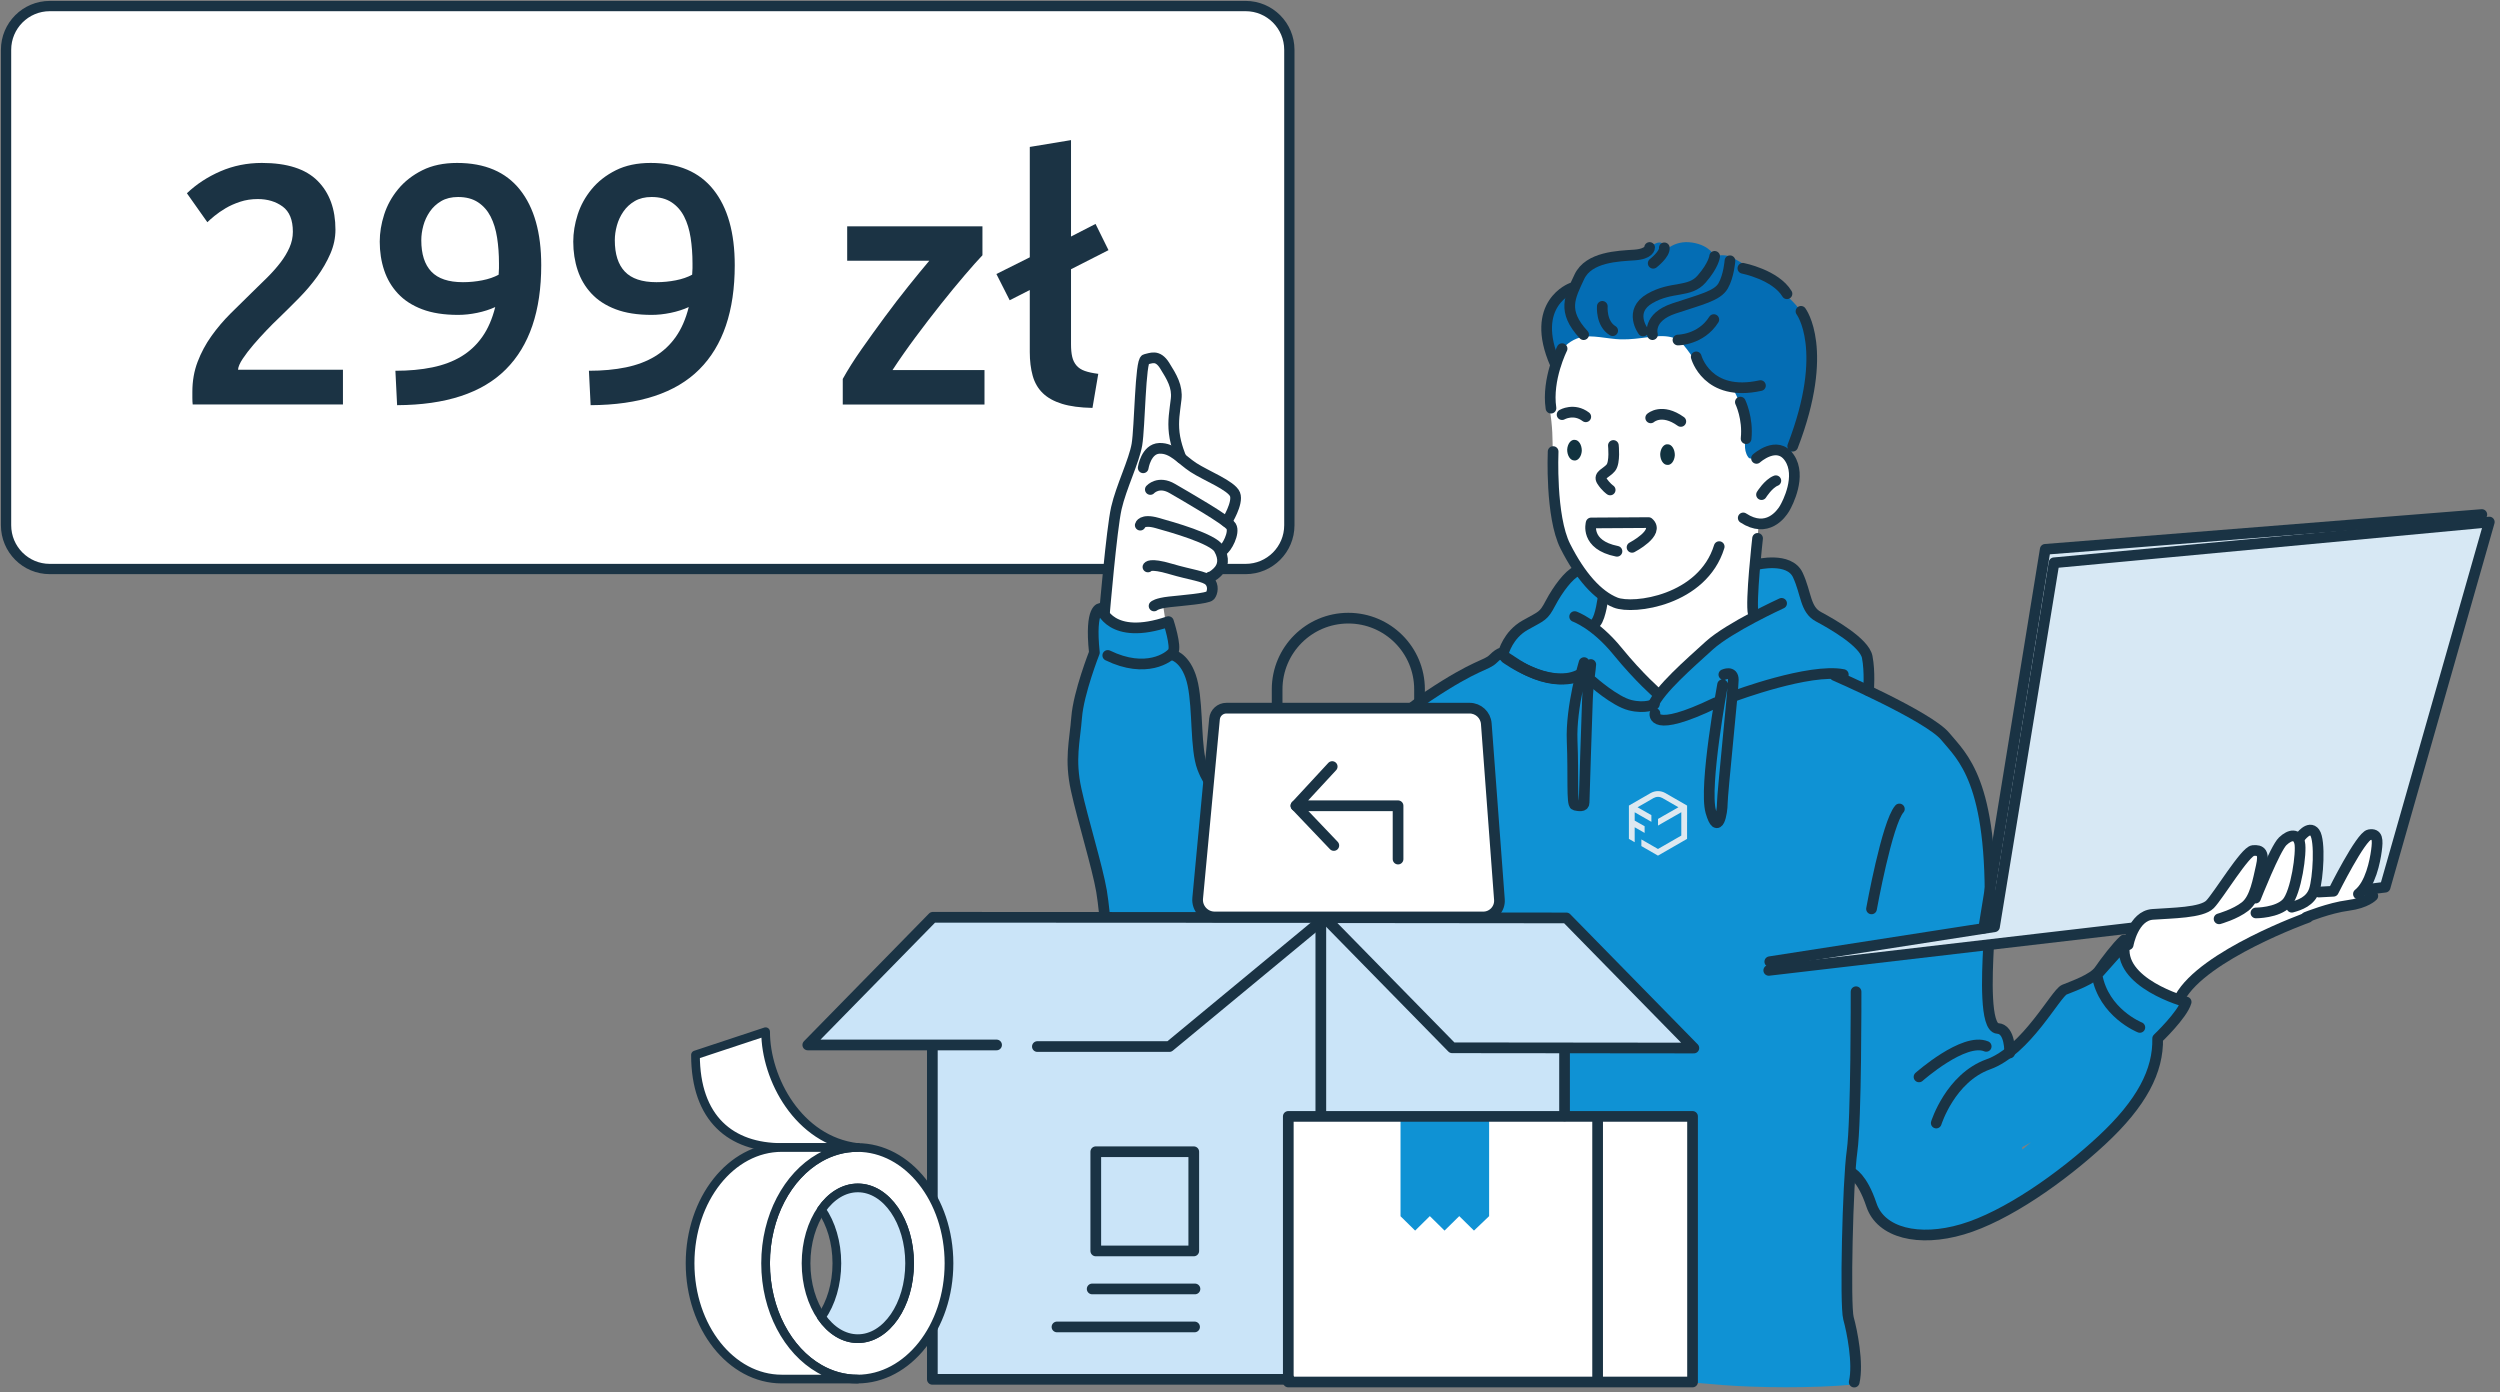<svg width="413" height="230" viewBox="0 0 413 230" fill="none" xmlns="http://www.w3.org/2000/svg">
<rect x="0" y="0" width="413" height="230" fill="#808080" stroke="none"/>
<g clip-path="url(#clip0_1046_2492)">
<path d="M355 151C352.6 151 351.333 154.333 351 156C350 161.5 359.5 166 360 165C360.5 164 363 161 366.5 158.5C370 156 378.5 152.5 381 151.5C383 150.7 387.833 149.5 390 149L391 146.5C391.333 145 392.1 141.7 392.5 140.5C393 139 392.5 137.5 391 138C389.8 138.4 386.833 144.167 385.5 147L382.5 147.5C382.667 146 383 142.6 383 141C383 139.4 382.333 137.667 382 137L377.5 138.5L374.5 142.5C374 141.833 372.7 140.6 371.5 141C370 141.5 366 148.5 365 149.5C364 150.5 358 151 355 151Z" fill="white"/>
<path d="M213 86.769C213 90.763 209.768 94 205.779 94H8.221C4.232 94 1 90.763 1 86.769V8.23C1 4.237 4.232 1 8.221 1H205.779C209.768 1 213 4.237 213 8.23V86.769Z" fill="white" stroke="#1A3344" stroke-width="1.698" stroke-linecap="round" stroke-linejoin="round"/>
<path d="M55.416 37.948C55.416 39.299 55.135 40.621 54.572 41.917C54.01 43.211 53.286 44.469 52.405 45.688C51.523 46.907 50.52 48.09 49.394 49.233C48.269 50.379 47.142 51.495 46.017 52.582C45.416 53.146 44.741 53.821 43.991 54.609C43.239 55.397 42.527 56.185 41.852 56.973C41.177 57.761 40.594 58.521 40.107 59.253C39.619 59.984 39.356 60.594 39.32 61.082H56.655V66.823H31.833C31.796 66.522 31.778 66.158 31.778 65.725V64.741C31.778 62.94 32.068 61.279 32.651 59.76C33.232 58.241 33.992 56.824 34.93 55.51C35.868 54.198 36.918 52.96 38.083 51.796C39.244 50.633 40.408 49.488 41.572 48.362C42.472 47.499 43.335 46.655 44.161 45.829C44.986 45.003 45.708 44.188 46.327 43.381C46.947 42.575 47.444 41.749 47.819 40.904C48.194 40.06 48.381 39.188 48.381 38.286C48.381 36.336 47.819 34.948 46.693 34.121C45.567 33.296 44.197 32.884 42.584 32.884C41.532 32.884 40.557 33.034 39.657 33.334C38.755 33.634 37.959 33.99 37.264 34.403C36.569 34.816 35.96 35.239 35.435 35.669C34.909 36.101 34.515 36.448 34.253 36.71L30.876 31.926C32.452 30.426 34.3 29.215 36.42 28.296C38.541 27.377 40.819 26.917 43.259 26.917C47.424 26.917 50.491 27.902 52.462 29.872C54.431 31.842 55.416 34.535 55.416 37.949V37.948Z" fill="#1B3344"/>
<path d="M81.813 50.725C80.913 51.138 79.918 51.457 78.831 51.682C77.742 51.907 76.692 52.02 75.678 52.02C73.351 52.02 71.373 51.711 69.74 51.091C68.108 50.472 66.775 49.61 65.743 48.502C64.711 47.396 63.951 46.111 63.464 44.647C62.976 43.184 62.733 41.608 62.733 39.92C62.733 38.456 62.976 36.965 63.464 35.444C63.951 33.925 64.721 32.528 65.772 31.251C66.822 29.977 68.154 28.936 69.768 28.128C71.38 27.322 73.294 26.918 75.508 26.918C80.087 26.918 83.548 28.391 85.893 31.336C88.238 34.282 89.411 38.438 89.411 43.803C89.411 51.382 87.46 57.124 83.557 61.026C79.653 64.929 73.67 66.897 65.602 66.936L65.32 61.251C67.572 61.251 69.607 61.063 71.428 60.687C73.248 60.312 74.841 59.712 76.212 58.886C77.582 58.061 78.735 56.982 79.673 55.65C80.611 54.319 81.324 52.676 81.812 50.725H81.813ZM76.466 46.617C77.554 46.617 78.624 46.514 79.674 46.307C80.724 46.101 81.625 45.791 82.376 45.378C82.412 44.966 82.431 44.61 82.431 44.309V43.521C82.431 42.02 82.328 40.603 82.122 39.272C81.916 37.94 81.56 36.776 81.053 35.781C80.546 34.788 79.852 34 78.97 33.418C78.089 32.836 76.991 32.545 75.677 32.545C74.589 32.545 73.66 32.77 72.891 33.22C72.122 33.67 71.493 34.252 71.006 34.965C70.518 35.678 70.162 36.447 69.936 37.272C69.711 38.098 69.598 38.904 69.598 39.692C69.598 41.982 70.151 43.708 71.258 44.871C72.364 46.033 74.1 46.616 76.465 46.616L76.466 46.617Z" fill="#1B3344"/>
<path d="M113.782 50.725C112.882 51.138 111.887 51.457 110.8 51.682C109.711 51.907 108.661 52.02 107.647 52.02C105.32 52.02 103.342 51.711 101.709 51.091C100.077 50.472 98.744 49.61 97.713 48.502C96.68 47.396 95.92 46.111 95.433 44.647C94.945 43.184 94.702 41.608 94.702 39.92C94.702 38.456 94.945 36.965 95.433 35.444C95.92 33.925 96.691 32.528 97.741 31.251C98.791 29.977 100.123 28.936 101.737 28.128C103.35 27.322 105.263 26.918 107.478 26.918C112.056 26.918 115.517 28.391 117.862 31.336C120.207 34.282 121.38 38.438 121.38 43.803C121.38 51.382 119.429 57.124 115.526 61.026C111.623 64.929 105.639 66.897 97.571 66.936L97.29 61.251C99.541 61.251 101.576 61.063 103.397 60.687C105.217 60.312 106.811 59.712 108.181 58.886C109.551 58.061 110.704 56.982 111.642 55.65C112.581 54.319 113.294 52.676 113.782 50.725H113.782ZM108.436 46.617C109.524 46.617 110.593 46.514 111.643 46.307C112.694 46.101 113.594 45.791 114.345 45.378C114.382 44.966 114.401 44.61 114.401 44.309V43.521C114.401 42.02 114.297 40.603 114.092 39.272C113.885 37.94 113.529 36.776 113.022 35.781C112.516 34.788 111.821 34 110.94 33.418C110.058 32.836 108.96 32.545 107.646 32.545C106.558 32.545 105.629 32.77 104.861 33.22C104.091 33.67 103.462 34.252 102.975 34.965C102.487 35.678 102.131 36.447 101.906 37.272C101.68 38.098 101.567 38.904 101.567 39.692C101.567 41.982 102.12 43.708 103.227 44.871C104.333 46.033 106.069 46.616 108.434 46.616L108.436 46.617Z" fill="#1B3344"/>
<path d="M162.299 42.17C161.548 42.958 160.563 44.065 159.344 45.491C158.124 46.917 156.821 48.502 155.432 50.247C154.044 51.992 152.646 53.812 151.239 55.707C149.832 57.602 148.566 59.413 147.44 61.139H162.638V66.824H139.224V62.602C140.049 61.102 141.081 59.469 142.319 57.705C143.557 55.941 144.833 54.169 146.147 52.386C147.46 50.604 148.764 48.906 150.058 47.293C151.353 45.679 152.506 44.273 153.52 43.071H139.955V37.386H162.3V42.17H162.299Z" fill="#1B3344"/>
<path d="M164.606 45.266L170.121 42.507V24.272L176.932 23.146V39.075L180.984 36.992L183.123 41.325L176.932 44.477V56.86C176.932 57.686 176.996 58.38 177.128 58.943C177.259 59.506 177.494 59.985 177.832 60.378C178.169 60.772 178.629 61.074 179.21 61.279C179.792 61.486 180.532 61.645 181.434 61.758L180.477 67.386C178.451 67.348 176.771 67.123 175.439 66.711C174.107 66.299 173.047 65.707 172.259 64.939C171.471 64.17 170.917 63.213 170.599 62.067C170.28 60.923 170.12 59.619 170.12 58.156V47.912L166.8 49.601L164.605 45.267L164.606 45.266Z" fill="#1B3344"/>
<path d="M349.689 161.085C352.377 161.085 352.382 156.907 349.689 156.907C346.996 156.907 346.996 161.085 349.689 161.085Z" fill="#0F92D4"/>
<path d="M358.637 168.669C361.324 168.669 361.329 164.492 358.637 164.492C355.944 164.492 355.944 168.669 358.637 168.669Z" fill="#0F92D4"/>
<path fill-rule="evenodd" clip-rule="evenodd" d="M325.399 167.284C325.448 169.774 327.804 171.542 328.811 173.82C329.285 174.892 329.452 176.071 329.585 177.236C329.788 179.01 329.924 180.791 329.992 182.574C330.124 186.027 329.912 189.755 327.785 192.478L327.899 177.604" fill="#0F92D4"/>
<path d="M322.266 168.147C322.813 171.858 325.927 174.122 326.405 177.901C326.942 182.142 327.45 187.136 324.979 190.838L331.033 192.478L331.147 177.604C331.179 173.421 324.681 173.417 324.649 177.604L324.535 192.478C324.509 195.844 328.861 196.707 330.589 194.118C333.553 189.679 333.471 184.369 333.03 179.234C332.838 176.994 332.677 174.657 331.779 172.569C330.849 170.404 328.882 168.796 328.531 166.419C327.923 162.297 321.661 164.05 322.265 168.147H322.266Z" fill="#0F92D4"/>
<path fill-rule="evenodd" clip-rule="evenodd" d="M312.702 197.63C313.238 198.81 314.379 199.641 315.614 200.036C316.849 200.432 318.177 200.435 319.468 200.312C323.757 199.906 327.834 198.16 331.464 195.839C335.094 193.519 338.323 190.632 341.504 187.727C346.432 183.228 351.536 178.239 352.973 171.723C352.237 176.422 349.674 180.687 346.427 184.164C343.181 187.64 339.262 190.408 335.32 193.07C334.297 193.761 332.914 194.45 331.919 193.719C331.274 193.245 331.109 192.365 331.03 191.569C330.842 189.699 330.855 187.809 331.066 185.941L323.222 194.078C322.364 194.968 321.374 195.919 320.138 195.956C319.561 195.973 319 195.782 318.454 195.594L314.456 194.216C315.305 193.227 316.551 192.694 317.715 192.107C322.687 189.596 326.839 185.495 329.412 180.555C330.026 179.376 330.607 178.087 331.724 177.366C332.182 177.071 332.706 176.89 333.17 176.604C333.858 176.183 334.388 175.551 334.906 174.93L340.58 168.124C341.075 167.53 341.575 166.932 342.182 166.452C343.026 165.784 344.037 165.375 345.01 164.914C346.489 164.211 347.904 163.37 349.228 162.405C349.518 162.194 349.836 161.824 349.635 161.525C349.13 162.515 349.679 163.776 350.558 164.456C351.437 165.135 352.564 165.384 353.64 165.661C354.716 165.938 355.836 166.293 356.591 167.109C355.681 168.279 354.653 169.356 353.527 170.32C352.746 170.987 351.57 171.607 350.771 170.961C350.337 170.61 350.205 170.001 349.837 169.58C349.325 168.995 348.428 168.881 347.682 169.097C346.935 169.314 346.302 169.801 345.688 170.278L340.495 174.317C337.728 176.468 334.956 178.624 332.422 181.043C330.691 182.697 329.03 184.54 328.25 186.805C328.126 187.164 328.043 187.612 328.306 187.887C328.594 188.187 329.091 188.078 329.483 187.939C334.006 186.326 338.092 183.507 341.204 179.851C343.271 177.424 345.065 174.518 347.995 173.267C348.223 173.169 348.479 173.083 348.713 173.167C348.946 173.251 349.086 173.588 348.902 173.754" fill="#0F92D4"/>
<path d="M309.896 199.27C315.638 208.53 329.693 201.329 336.04 196.588C344.129 190.544 353.455 182.738 356.106 172.585L349.839 170.858C348.973 175.349 346.807 179.1 343.632 182.376C342.006 184.054 340.224 185.576 338.357 186.98C337.32 187.76 334.046 190.943 332.782 190.585L334.724 192.078C333.643 190.506 334.163 187.699 334.315 185.94C334.563 183.083 330.622 181.72 328.769 183.642L322.605 190.034C321.69 190.983 320.777 192.338 319.318 192.458C318.231 192.548 316.31 191.421 315.32 191.08L316.754 196.51C318.603 194.866 321.163 194.011 323.173 192.543C324.955 191.241 326.624 189.793 328.083 188.133C329.543 186.474 330.816 184.669 331.907 182.753C332.993 180.848 333.829 180.233 335.467 178.897C339.284 175.788 341.354 170.641 345.671 168.17C348.516 166.542 352.721 165.374 352.883 161.521C353.035 157.93 347.13 157.005 346.501 160.657C346.119 162.876 346.286 164.581 347.889 166.328C349.721 168.327 352.33 167.861 354.292 169.403V164.808C354.211 164.906 351.818 167.88 351.634 167.824L353.576 169.317C348.929 163.043 344.427 167.169 339.495 171.006C334.696 174.738 326.666 179.516 325.116 185.937C324.6 188.075 325.254 190.2 327.442 191.016C329.841 191.91 332.637 190.257 334.714 189.159C337.635 187.617 340.366 185.527 342.629 183.12C344.465 181.168 346.689 176.696 349.576 176.295L346.415 175.459L346.666 175.722L345.83 172.561L345.769 172.886C345.003 176.973 351.264 178.725 352.035 174.613C352.399 172.673 351.676 170.6 349.576 170.028C347.249 169.395 344.872 171.126 343.248 172.569C340.941 174.618 339.335 177.315 337.115 179.458C335.736 180.789 334.226 181.935 332.576 182.909C331.824 183.353 331.053 183.76 330.262 184.132C328.405 184.703 328.041 184.909 329.169 184.749L331.438 187.018C331.256 188.149 331.476 187.912 332.098 186.308C332.614 185.538 333.202 184.829 333.862 184.181C335.155 182.796 336.639 181.564 338.089 180.351C339.625 179.066 341.212 177.842 342.791 176.61C343.993 175.673 346.743 174.298 347.48 172.986C348.543 172.569 348.541 172.218 347.473 171.932C347.797 172.38 348.13 172.82 348.473 173.254C349.368 173.955 350.496 174.475 351.666 174.475C354.714 174.475 357.143 171.496 358.887 169.402C359.906 168.18 360.365 165.967 358.887 164.807C358.564 164.552 352.99 161.095 352.768 162.384L346.385 161.52L346.365 161.993L347.317 159.695C344.769 162.37 340.852 162.968 338.282 165.821C336.638 167.645 335.136 169.615 333.554 171.492C332.255 173.034 330.907 173.819 329.426 175.063C326.636 177.406 325.527 181.307 323.053 184.009C319.871 187.486 315.581 188.872 312.159 191.913C310.214 193.642 311.432 196.599 313.593 197.344C316.957 198.504 320.105 200.132 323.446 198.102C327.201 195.821 330.336 191.376 333.364 188.234L327.817 185.936C327.535 189.202 326.973 194.478 330.279 196.52C334.055 198.853 338.202 195.105 341.061 193.009C348.1 187.851 354.395 181.448 356.106 172.582C356.89 168.525 350.91 166.759 349.84 170.855C347.954 178.074 341.93 183.085 336.535 187.829C333.69 190.331 330.713 192.722 327.34 194.484C324.985 195.714 317.521 199.234 315.508 195.986C313.308 192.439 307.684 195.698 309.896 199.266V199.27Z" fill="#0F92D4"/>
<path d="M256 67.5C255.5 64.5 256.5 62 258 58L259 55L275 53.5L286.5 58.5C287.833 62.5 290.5 71.4 290.5 75C295.5 73.5 296 75.5 296.5 80.5C296.9 84.5 292.667 86.5 290.5 87C290.167 91.167 289.4 100 289 102C286.6 102.8 278 111 274 115L263.5 103.5L265 99C264 97.833 261.4 94.6 259 91C256 86.5 256.5 77.5 256.5 75V74.999C256.5 72.499 256.5 70.5 256 67.5Z" fill="white"/>
<path fill-rule="evenodd" clip-rule="evenodd" d="M276.682 75.2C276.684 74.729 276.566 74.276 276.352 73.938C276.137 73.6 275.845 73.407 275.538 73.399C275.231 73.354 274.926 73.496 274.686 73.795C274.448 74.094 274.297 74.526 274.267 74.996C274.262 75.468 274.38 75.922 274.595 76.26C274.81 76.598 275.102 76.791 275.409 76.798C275.562 76.822 275.716 76.798 275.861 76.73C276.007 76.662 276.144 76.552 276.261 76.404C276.379 76.255 276.477 76.072 276.55 75.866C276.622 75.661 276.666 75.434 276.682 75.201" fill="#11323F"/>
<path fill-rule="evenodd" clip-rule="evenodd" d="M261.313 74.469C261.316 73.997 261.198 73.544 260.984 73.206C260.769 72.869 260.476 72.675 260.169 72.668C259.863 72.622 259.558 72.764 259.319 73.064C259.08 73.363 258.928 73.795 258.899 74.265C258.894 74.736 259.012 75.19 259.227 75.529C259.442 75.866 259.735 76.06 260.042 76.067C260.194 76.09 260.348 76.067 260.494 75.999C260.64 75.931 260.777 75.82 260.893 75.672C261.011 75.524 261.11 75.34 261.183 75.135C261.254 74.929 261.298 74.703 261.314 74.469" fill="#11323F"/>
<path fill-rule="evenodd" clip-rule="evenodd" d="M255.291 56.489C255.199 55.755 255.477 52.686 255.477 52.686C255.477 52.686 256.858 49.343 259.155 47.625C259.155 47.625 261.451 43.989 264.355 43.013C266.473 42.3 269.475 42.059 271.023 41.706C272.059 41.473 272.971 40.171 274.059 40.064C275.208 39.956 274.796 41.739 274.796 41.739C274.796 41.739 276.397 39.58 279.558 40.073C282.557 40.542 283.26 42.35 283.26 42.35C283.26 42.35 284.786 41.843 286.072 42.504C289.708 44.368 296.147 49.138 297.321 51.254C298.777 53.892 299.521 56.345 299.355 59.294C299.245 61.174 298.877 64.508 298.662 66.382C298.488 67.927 295.614 75.633 295.614 75.633C295.614 75.633 293.233 74.17 291.384 74.866C290.129 75.339 289.254 76.173 288.789 75.503C287.904 74.225 288.415 72.682 288.393 71.366C288.348 69.021 287.661 66.732 286.298 64.25C286.298 64.25 284.613 64.219 281.79 61.519C278.966 58.822 278.447 56.245 276.054 55.693C273.66 55.139 271.086 56.151 267.712 56.062C265.649 56.003 262.879 55.253 261.12 55.724C257.775 56.614 256.732 60.048 256.732 60.048C256.732 60.048 255.382 57.226 255.29 56.489" fill="#046DB4"/>
<path fill-rule="evenodd" clip-rule="evenodd" d="M262.49 86.444C261.969 86.701 262.622 87.791 262.859 88.282C264.409 91.524 267.803 91.7 270.765 90.238C271.414 89.917 272.685 88.339 272.718 87.522C272.749 86.544 271.81 86.496 271.195 86.465C270.898 86.449 270.601 86.406 270.303 86.394C269.215 86.349 268.141 86.374 267.059 86.344C265.678 86.306 263.698 85.851 262.49 86.444" fill="white"/>
<path fill-rule="evenodd" clip-rule="evenodd" d="M327.238 133.86C326.183 126.493 323.812 122.337 317.127 119.005C314.657 117.774 308.688 114.777 308.688 114.777C308.688 114.777 309.352 110.299 308.468 108.539C306.996 105.598 303.623 103.95 301.091 102.062C298.642 100.231 298.329 96.346 296.501 94.526C295.251 93.273 289.954 93.166 289.954 93.166C289.68 94.355 289.508 95.565 289.438 96.783C289.312 98.892 289.438 101.684 289.438 101.684C289.438 101.684 282.854 105.815 279.278 109.381C278.255 110.4 273.875 114.723 273.875 114.723L271.268 111.771C271.268 111.771 267.399 106.949 265.866 105.724C264.899 104.951 263.347 103.362 263.347 103.362L264.349 101.456L264.776 98.974L262.295 96.73L260.625 94.33L257.92 96.936L255.796 100.854C255.796 100.854 251.648 103.817 250.237 104.874C249.267 105.597 248.207 108.211 248.207 108.211C248.207 108.211 245.431 109.24 244.05 110.343C242.068 111.923 239.391 112.604 237.276 114.01C233.229 116.699 229.305 119.401 225.681 122.652C223.535 124.58 213.252 134.734 213.252 134.734L206.542 137.635L203.664 139.78C203.664 139.78 202.72 136.552 202.42 135.395C201.753 132.84 199.589 131.059 198.879 128.603C197.914 125.229 198.235 121.711 197.888 117.88C197.732 116.158 197.336 113.131 196.293 111.032C195.664 109.796 194.757 108.724 193.643 107.896C193.643 107.896 193.773 103.931 193.028 102.688C193.028 102.688 192.849 102.788 192.546 102.93C191.857 103.252 190.528 103.79 189.196 103.858C188.065 103.915 185.416 103.49 183.855 102.662C183.164 102.306 182.635 101.702 182.375 100.97C182.375 100.97 181.52 100.798 181.163 101.27C180.446 102.225 180.81 108.326 180.81 108.326C180.81 108.326 177.157 118.613 177.157 121.984C177.157 128.932 179.36 137.219 180.969 144.124C181.962 148.377 182.16 151.309 183.195 155.442C184.818 161.907 185.191 166.226 192.816 167.311C196.578 167.846 202.922 166.305 206.498 165.334C208.571 164.77 210.469 163.462 212.622 163.06C217.117 162.22 221.906 162.345 226.049 160.51C228.5 159.424 231.841 157.824 233.792 155.878C234.155 155.515 236.697 154.097 236.697 154.097C236.697 154.097 236.71 160.706 236.615 161.164C235.77 165.389 236.381 171.038 235.903 175.339C235.486 179.076 235.405 187.049 235.308 191.65C235.209 196.251 236.631 204.981 236.082 210.452C235.581 215.44 234.608 220.06 235.841 224.982C237.241 230.553 248.692 228.538 252.836 228.049C264.645 226.659 272.315 227.839 284.699 228.817C290.15 229.248 299.464 229.369 306.099 228.734C306.068 227.722 306.164 226.695 306.224 225.706C306.275 224.883 306.327 224.05 306.249 223.227C306.157 222.245 305.895 221.294 305.604 220.356C304.969 218.309 304.367 216.362 304.583 214.19C304.806 211.948 305.398 209.789 305.48 207.528C305.565 205.191 305.508 202.852 305.506 200.514C305.506 200.031 305.796 199.738 306.152 199.629C305.935 198.378 305.814 197.113 305.665 195.852C305.603 195.33 306.157 194.885 306.632 194.885C307.199 194.885 307.538 195.334 307.599 195.852C307.613 195.969 307.625 196.077 307.638 196.189C307.866 196.316 308.049 196.529 308.118 196.78C308.16 196.933 308.209 197.083 308.258 197.234C308.346 197.308 308.424 197.397 308.494 197.497C308.931 198.117 309.196 198.84 309.461 199.546C309.521 199.708 309.503 199.943 309.438 200.13C309.473 200.182 309.511 200.23 309.546 200.281C311.367 195.778 316.427 192.704 321.13 192.493C323.234 192.399 325.544 193.131 327.472 194.291C327.222 189.623 326.879 184.965 326.412 180.655C327.925 167.388 328.03 158.676 328.03 154.811C328.03 147.31 328.311 141.337 327.239 133.86H327.238Z" fill="#0F92D4"/>
<path d="M278.707 135.833V133.082L275.121 131.017C274.75 130.805 274.329 130.692 273.901 130.692C273.473 130.692 273.054 130.805 272.683 131.017L269.095 133.082V138.583L270.05 139.133V136.663L271.69 137.599V136.491L270.05 135.561V134.188L272.81 135.765V134.663L270.522 133.361L273.171 131.837C273.393 131.71 273.645 131.642 273.902 131.642C274.159 131.642 274.411 131.71 274.633 131.837L277.274 133.357L274.62 134.874V134.876L273.904 135.287V136.386L274.455 136.066L274.62 135.971L276.567 134.857L277.751 134.18V138.035L273.899 140.252L271.688 138.979L271.153 138.672V139.77L273.898 141.351L278.704 138.585V135.834L278.707 135.833V135.833Z" fill="#DDE8F0"/>
<path fill-rule="evenodd" clip-rule="evenodd" d="M183.123 93.064L184.7 82.088L187.611 75.114L188.156 67.23L188.884 60.074L190.643 58.861L192.404 60.399L194.16 63.834L194.221 67.291L193.796 70.929L194.767 75.114L196.889 77.418L201.376 79.723L203.56 80.996L204.045 82.209L203.438 84.877L202.65 85.969L203.386 86.945L203.438 88.455L202.589 90.456L201.558 91.184L202.044 92.943L201.174 94.45L199.194 95.55L200.225 96.338L200.103 98.037L198.891 98.885L192.098 99.674L192.644 103.312L188.945 103.919L182.274 102.1" fill="white"/>
<path d="M280.219 58.958C280.219 58.958 281.997 65.654 290.826 63.698" stroke="#1A3344" stroke-width="1.767" stroke-linecap="round" stroke-linejoin="round"/>
<path d="M287.508 66.424C287.508 66.424 288.811 69.091 288.456 72.468" stroke="#1A3344" stroke-width="1.767" stroke-linecap="round" stroke-linejoin="round"/>
<path d="M290.174 75.726C290.174 75.726 293.587 72.636 295.614 75.633C297.64 78.63 295.329 83.133 294.796 84.022C294.263 84.911 291.952 88.169 287.982 85.562" stroke="#1A3344" stroke-width="1.767" stroke-linecap="round" stroke-linejoin="round"/>
<path d="M291.003 81.711C291.003 81.711 292.121 79.903 293.369 79.414" stroke="#1A3344" stroke-width="1.767" stroke-linecap="round" stroke-linejoin="round"/>
<path d="M277.197 56.172C277.197 56.172 280.99 56.172 283.122 52.795" stroke="#1A3344" stroke-width="1.767" stroke-linecap="round" stroke-linejoin="round"/>
<path d="M272.99 55.283C272.99 55.283 272.101 52.439 276.545 50.958C280.99 49.476 283.715 48.884 284.663 47.225C285.611 45.566 285.789 43.077 285.789 43.077" stroke="#1A3344" stroke-width="1.767" stroke-linecap="round" stroke-linejoin="round"/>
<path d="M287.922 44.321C287.922 44.321 293.315 45.388 295.21 48.529" stroke="#1A3344" stroke-width="1.767" stroke-linecap="round" stroke-linejoin="round"/>
<path d="M297.522 51.432C297.522 51.432 302.321 57.713 296.158 73.711" stroke="#1A3344" stroke-width="1.767" stroke-linecap="round" stroke-linejoin="round"/>
<path d="M271.441 54.685C271.441 54.685 268.961 51.372 272.575 49.299C276.19 47.225 279.094 48.409 281.108 46.099C283.123 43.788 283.26 42.35 283.26 42.35" stroke="#1A3344" stroke-width="1.767" stroke-linecap="round" stroke-linejoin="round"/>
<path d="M273.109 43.492C273.109 43.492 275.053 41.992 274.946 40.944" stroke="#1A3344" stroke-width="1.767" stroke-linecap="round" stroke-linejoin="round"/>
<path d="M272.516 40.885C272.516 40.885 272.575 41.951 269.968 42.129C267.361 42.306 262.442 42.425 260.902 45.743C259.362 49.062 257.999 51.372 261.614 55.283" stroke="#1A3344" stroke-width="1.767" stroke-linecap="round" stroke-linejoin="round"/>
<path d="M264.702 50.61C264.702 50.61 264.458 53.446 266.413 54.631" stroke="#1A3344" stroke-width="1.767" stroke-linecap="round" stroke-linejoin="round"/>
<path d="M259.658 47.581C259.658 47.581 252.548 50.128 256.933 60.142" stroke="#1A3344" stroke-width="1.767" stroke-linecap="round" stroke-linejoin="round"/>
<path d="M258.058 57.594C258.058 57.594 255.511 62.631 256.221 67.43" stroke="#1A3344" stroke-width="1.767" stroke-linecap="round" stroke-linejoin="round"/>
<path d="M256.577 74.6C256.577 74.6 256.103 85.326 258.592 90.243C261.081 95.162 263.925 98.361 266.888 99.546C269.851 100.732 281.287 99.191 284.012 90.303" stroke="#1A3344" stroke-width="1.767" stroke-linecap="round" stroke-linejoin="round"/>
<path d="M269.613 90.421C269.613 90.421 274.294 87.992 272.338 86.332L262.858 86.392C262.858 86.392 261.792 90.007 267.124 91.073" stroke="#1A3344" stroke-width="1.767" stroke-linecap="round" stroke-linejoin="round"/>
<path d="M272.694 69.03C272.694 69.03 274.531 67.371 277.671 69.622" stroke="#1A3344" stroke-width="1.767" stroke-linecap="round" stroke-linejoin="round"/>
<path d="M258.058 68.497C258.058 68.497 260.014 67.372 261.969 68.853" stroke="#1A3344" stroke-width="1.767" stroke-linecap="round" stroke-linejoin="round"/>
<path d="M266.531 73.593C266.531 73.593 266.828 76.378 266.117 77.266C265.406 78.155 263.984 78.452 264.635 79.458C265.287 80.465 265.999 80.94 265.999 80.94" stroke="#1A3344" stroke-width="1.767" stroke-linecap="round" stroke-linejoin="round"/>
<path d="M290.352 88.939C290.352 88.939 289.166 99.427 289.64 101.383" stroke="#1A3344" stroke-width="1.767" stroke-linecap="round" stroke-linejoin="round"/>
<path d="M264.84 98.58C264.84 98.58 264.458 101.916 263.629 102.864" stroke="#1A3344" stroke-width="1.767" stroke-linecap="round" stroke-linejoin="round"/>
<path d="M260.132 101.858C260.132 101.858 263.51 103.043 267.183 107.546C270.857 112.049 273.862 114.608 273.862 114.608" stroke="#1A3344" stroke-width="1.767" stroke-linecap="round" stroke-linejoin="round"/>
<path d="M273.044 116.564C274.223 113.85 279.034 109.679 282.352 106.657C285.671 103.635 294.32 99.674 294.32 99.674" stroke="#1A3344" stroke-width="1.767" stroke-linecap="round" stroke-linejoin="round"/>
<path d="M248.751 108.715C248.751 108.715 255.807 113.886 260.784 111.516" stroke="#1A3344" stroke-width="1.767" stroke-linecap="round" stroke-linejoin="round"/>
<path d="M290.213 93.266C290.213 93.266 295.585 91.923 297.007 95.004C298.429 98.085 298.193 100.692 300.405 101.878C302.617 103.063 307.998 106.115 308.467 108.539C308.937 110.964 308.687 114.121 308.687 114.121" stroke="#1A3344" stroke-width="1.767" stroke-linecap="round" stroke-linejoin="round"/>
<path d="M261.693 109.461C261.693 109.461 259.48 116.729 259.718 122.418C259.955 128.107 259.613 132.885 260.192 133.005C260.771 133.125 261.693 133.321 261.693 132.61C261.693 131.898 262.167 117.836 262.245 115.544C262.324 113.253 262.798 110.172 262.798 109.777" stroke="#1A3344" stroke-width="1.767" stroke-linecap="round" stroke-linejoin="round"/>
<path d="M284.569 113.115C284.569 113.115 281.443 130.003 282.629 134.111C283.814 138.219 284.525 134.269 284.525 132.689C284.525 131.11 286.342 113.886 286.342 112.306C286.342 110.726 284.78 111.442 284.78 111.442" stroke="#1A3344" stroke-width="1.767" stroke-linecap="round" stroke-linejoin="round"/>
<path d="M273.399 117.853C273.399 117.853 272.595 121.312 283.419 116.098" stroke="#1A3344" stroke-width="1.767" stroke-linecap="round" stroke-linejoin="round"/>
<path d="M286.5 114.992C286.5 114.992 298.983 110.33 304.514 111.437" stroke="#1A3344" stroke-width="1.767" stroke-linecap="round" stroke-linejoin="round"/>
<path d="M263.036 112.543C263.036 112.543 266.749 115.861 269.277 116.493C271.805 117.125 273.306 116.335 273.306 116.335" stroke="#1A3344" stroke-width="1.767" stroke-linecap="round" stroke-linejoin="round"/>
<path d="M261.297 111.516C261.297 111.516 256.873 114.044 249.999 109.382L248.207 108.211" stroke="#1A3344" stroke-width="1.767" stroke-linecap="round" stroke-linejoin="round"/>
<path d="M234.512 123.55C234.512 123.55 236.794 143.007 236.642 154.558C236.49 166.108 233.961 188.546 235.226 194.235C236.49 199.923 235.857 208.456 235.857 212.248C235.857 216.041 234.875 223.181 235.84 224.982" stroke="#1A3344" stroke-width="1.767" stroke-linecap="round" stroke-linejoin="round"/>
<path d="M309.175 150.149C309.175 150.149 311.741 135.936 313.776 133.641" stroke="#1A3344" stroke-width="1.767" stroke-linecap="round" stroke-linejoin="round"/>
<path d="M183.003 108.277C189.323 111.358 193.195 108.593 193.786 107.701C194.377 106.81 193.026 102.689 193.026 102.689C183.456 105.95 181.87 100.498 181.87 100.498C181.87 100.498 180.001 100.218 180.791 107.804C180.791 107.804 178.183 114.44 177.867 118.469C177.551 122.499 176.682 125.422 177.788 130.478C178.895 135.534 181.265 143.119 181.975 147.227C182.687 151.335 182.844 159.315 185.057 162.16C187.269 165.003 189.639 167.216 193.194 167.532C196.749 167.848 199.04 167.216 205.203 165.32C211.365 163.424 213.577 163.108 218.08 162.712C222.583 162.317 225.823 162.396 229.379 159.315C232.934 156.234 236.331 154.417 236.331 154.417" stroke="#1A3344" stroke-width="1.767" stroke-linecap="round" stroke-linejoin="round"/>
<path d="M193.902 108.268C193.902 108.268 196.196 108.908 197.065 113.096C197.934 117.283 197.46 123.683 198.646 126.843C199.831 130.003 201.411 130.793 202.043 133.558C202.675 136.323 202.912 137.351 202.912 137.351" stroke="#1A3344" stroke-width="1.767" stroke-linecap="round" stroke-linejoin="round"/>
<path d="M199.436 150.229C199.436 150.229 200.068 139.8 205.361 137.825C210.654 135.85 211.919 136.64 214.605 134.032C217.291 131.425 227.878 120.364 235.936 114.992C243.994 109.62 245.496 110.015 246.681 108.83C247.865 107.644 248.38 107.825 248.38 107.825C248.38 107.825 249.11 104.879 251.954 103.28C254.798 101.68 254.976 101.858 256.161 99.606C257.346 97.354 259.183 94.925 260.427 94.391" stroke="#1A3344" stroke-width="1.767" stroke-linecap="round" stroke-linejoin="round"/>
<path d="M182.449 101.403C182.449 101.403 183.635 87.419 184.424 83.942C185.214 80.466 187.347 76.199 187.821 73.434C188.295 70.669 188.374 59.53 189.243 59.371C190.112 59.213 191.218 58.502 192.403 60.398C193.589 62.294 194.537 63.874 194.299 65.929C194.062 67.983 193.747 69.484 193.983 71.538C194.22 73.593 195.129 75.667 195.129 75.667" stroke="#1A3344" stroke-width="1.767" stroke-linecap="round" stroke-linejoin="round"/>
<path d="M188.855 77.281C188.855 77.281 189.323 74.147 191.535 74.067C193.748 73.987 195.091 75.884 197.145 77.227C199.199 78.57 203.44 80.211 204.019 81.651C204.598 83.092 202.648 86.211 202.648 86.211" stroke="#1A3344" stroke-width="1.767" stroke-linecap="round" stroke-linejoin="round"/>
<path d="M190.035 80.862C190.035 80.862 191.378 79.361 193.669 80.704C195.96 82.047 202.755 85.919 203.386 86.945C204.018 87.972 202.658 90.599 201.886 90.975" stroke="#1A3344" stroke-width="1.767" stroke-linecap="round" stroke-linejoin="round"/>
<path d="M188.368 86.756C188.368 86.756 188.612 85.68 191.14 86.392C193.669 87.103 200.403 88.99 201.364 90.656C202.326 92.322 202.043 93.581 201.174 94.45C200.305 95.319 199.91 95.319 199.91 95.319" stroke="#1A3344" stroke-width="1.767" stroke-linecap="round" stroke-linejoin="round"/>
<path d="M189.639 93.661C189.639 93.661 189.877 92.949 193.352 93.977C196.829 95.004 199.021 95.18 199.782 95.961C200.542 96.742 200.305 97.927 199.91 98.401C199.515 98.875 195.328 99.192 193.195 99.428C191.061 99.665 190.654 100.104 190.654 100.104" stroke="#1A3344" stroke-width="1.767" stroke-linecap="round" stroke-linejoin="round"/>
<path d="M337.834 91.007L409.999 85L410 85.002L411.006 86.278L394 146.5L391 147L393 138H390.5L385.5 147H382.5V137.5L377.5 138.5L374.5 142.5L373 141H371L364 150L354.5 151.5L353 153L292.198 160.306L292 158.619L327.98 153.1L337.834 91.007Z" fill="#D7E8F4"/>
<path d="M306.62 163.834C306.62 163.834 306.671 185.187 305.96 190.164C305.249 195.141 304.775 215.644 305.368 217.776C305.96 219.91 307.027 225.243 306.316 228.324" stroke="#1A3344" stroke-width="1.767" stroke-linecap="round" stroke-linejoin="round"/>
<path d="M317.022 177.904C317.022 177.904 324.447 171.321 328.121 172.861" stroke="#1A3344" stroke-width="1.767" stroke-linecap="round" stroke-linejoin="round"/>
<path d="M319.868 185.527C319.868 185.527 322.195 178.076 328.476 175.824C334.757 173.573 339.605 164.083 341.032 163.495C342.459 162.907 345.796 161.764 346.794 160.321C347.792 158.878 349.77 156.267 350.893 155.289" stroke="#1A3344" stroke-width="1.767" stroke-linecap="round" stroke-linejoin="round"/>
<path d="M331.993 173.957C331.993 173.957 332.149 170.018 330.017 169.899C327.884 169.781 328.263 161.122 328.5 156.5" stroke="#1A3344" stroke-width="1.767" stroke-linecap="round" stroke-linejoin="round"/>
<path d="M303.115 111.593C303.115 111.593 318.64 118.348 321.365 121.666C324.091 124.985 329.306 129.014 328.713 151.293" stroke="#1A3344" stroke-width="1.767" stroke-linecap="round" stroke-linejoin="round"/>
<path d="M305.833 193.717C305.833 193.717 307.619 194.431 309.16 199.052C310.7 203.674 316.981 205.215 324.21 203.082C331.439 200.948 340.564 194.549 347.201 188.387C353.837 182.224 356.563 176.891 356.445 171.559C356.445 171.559 360.526 167.678 361.152 165.529C361.152 165.529 349.556 162.393 351.045 155.836L346.412 161.046C347.52 167.362 353.502 169.729 353.502 169.729" stroke="#1A3344" stroke-width="1.767" stroke-linecap="round" stroke-linejoin="round"/>
<path d="M391.991 148C391.991 148 390.913 149.19 387.883 149.58C384.853 149.97 381 151.52 381 151.52" stroke="#1A3344" stroke-width="1.767" stroke-linecap="round" stroke-linejoin="round"/>
<path d="M381.269 151.557C381.269 151.557 364.015 157.726 360.11 164.82" stroke="#1A3344" stroke-width="1.767" stroke-linecap="round" stroke-linejoin="round"/>
<path d="M351.578 156.068C351.578 156.068 352.415 151.293 355.615 151.056C358.814 150.819 363.709 150.812 365.095 149.397C366.481 147.982 370.902 140.627 372.206 140.509C373.509 140.39 374.079 140.869 373.557 143.118C373.035 145.368 372.561 148.449 370.902 149.752C369.243 151.055 366.591 151.791 366.591 151.791" stroke="#1A3344" stroke-width="1.767" stroke-linecap="round" stroke-linejoin="round"/>
<path d="M372.62 148.366C372.62 148.366 375.85 140.169 377.109 138.976C378.368 137.783 379.551 137.724 379.908 139.234C380.264 140.745 379.316 147.501 377.776 149.159C376.236 150.819 372.68 150.819 372.68 150.819" stroke="#1A3344" stroke-width="1.767" stroke-linecap="round" stroke-linejoin="round"/>
<path d="M379.928 138.396C379.928 138.396 381.449 136.243 382.398 137.547C383.347 138.85 382.947 145.17 382.317 147.046C381.687 148.923 379.909 149.516 378.605 149.872" stroke="#1A3344" stroke-width="1.767" stroke-linecap="round" stroke-linejoin="round"/>
<path d="M292.198 160.307L352.464 153.269" stroke="#1A3344" stroke-width="1.767" stroke-linecap="round" stroke-linejoin="round"/>
<path d="M390.5 147L394.021 146.565L411.231 86.239L339.325 92.971L329.491 153.097L292.368 158.874" stroke="#1A3344" stroke-width="1.767" stroke-linecap="round" stroke-linejoin="round"/>
<path d="M327.707 153.334L337.875 90.749L409.999 85" stroke="#1A3344" stroke-width="1.767" stroke-linecap="round" stroke-linejoin="round"/>
<path d="M216.968 152.273C216.792 153.242 219.083 151.304 219.083 151.304L197.672 173.053L163.076 173.019L197.672 173.053L218.775 151.601L154.102 151.536L133 172.988L154.081 173.009V228.524H212.828" fill="#CAE4F8"/>
<path d="M218.774 151.601L154.101 151.536L154.024 228.525L218.696 228.59L218.773 151.6L218.774 151.601Z" fill="#CAE4F8"/>
<path d="M258.765 151.641L218.774 151.601L218.697 228.591L258.689 228.632L258.765 151.642V151.641Z" fill="#CAE4F8"/>
<path d="M279.825 173.136L239.894 173.095L218.834 151.601L258.767 151.641L279.825 173.136Z" fill="#CAE4F8"/>
<path d="M212.742 228.611H279.614V184.718H212.742V228.611Z" fill="white"/>
<path d="M263.803 228.611H279.614V184.718H263.803V228.611Z" fill="white"/>
<path d="M246.003 183.985V200.909V200.908L243.5 203.295L241.069 200.902L238.639 203.295L236.21 200.902L233.779 203.295L231.367 200.921V183.985H246.003Z" fill="#0F92D4"/>
<path d="M200.157 151.317L245.417 151.595C246.608 151.603 247.578 150.644 247.586 149.454L245.616 119.267C245.624 118.077 244.665 117.106 243.474 117.099L202.525 116.847C201.334 116.839 200.364 117.798 200.356 118.989L198.015 149.149C198.007 150.34 198.966 151.31 200.157 151.318V151.317Z" fill="white"/>
<path d="M258.465 173.33V184.343" stroke="#1A3344" stroke-width="1.767" stroke-linecap="round" stroke-linejoin="round"/>
<path fill-rule="evenodd" clip-rule="evenodd" d="M258.767 151.642L218.834 151.601L239.894 173.095L279.825 173.136L258.767 151.642Z" stroke="#1A3344" stroke-width="1.767" stroke-linecap="round" stroke-linejoin="round"/>
<path d="M181.022 206.655H197.211V190.268H181.022V206.655Z" stroke="#1A3344" stroke-width="1.767" stroke-linecap="round" stroke-linejoin="round"/>
<path d="M197.409 212.933H180.427" stroke="#1A3344" stroke-width="1.767" stroke-linecap="round" stroke-linejoin="round"/>
<path d="M197.343 219.21H174.612" stroke="#1A3344" stroke-width="1.767" stroke-linecap="round" stroke-linejoin="round"/>
<path d="M220.079 126.635L214.087 133.111H230.959V141.921" stroke="#1A3344" stroke-width="1.767" stroke-linecap="round" stroke-linejoin="round"/>
<path d="M220.347 139.675L214.091 133.111" stroke="#1A3344" stroke-width="1.767" stroke-linecap="round" stroke-linejoin="round"/>
<path fill-rule="evenodd" clip-rule="evenodd" d="M200.667 151.481H245.034C246.591 151.481 247.82 150.157 247.704 148.604L245.536 119.554C245.428 118.107 244.223 116.988 242.771 116.988H202.598C201.582 116.988 200.733 117.761 200.637 118.772L197.856 148.394C197.701 150.049 199.003 151.48 200.666 151.48L200.667 151.481Z" stroke="#1A3344" stroke-width="1.767" stroke-linecap="round" stroke-linejoin="round"/>
<path d="M212.826 228.306H279.609V184.431H212.826V228.306Z" stroke="#1A3344" stroke-width="1.767" stroke-linecap="round" stroke-linejoin="round"/>
<path d="M263.927 185.136V227.866" stroke="#1A3344" stroke-width="1.767" stroke-linecap="round" stroke-linejoin="round"/>
<path d="M218.069 152.304L193.18 172.89H171.374" stroke="#1A3344" stroke-width="1.767" stroke-linecap="round" stroke-linejoin="round"/>
<path d="M164.635 172.626H133.446L154.101 151.536L218.201 151.569V184.255" stroke="#1A3344" stroke-width="1.767" stroke-linecap="round" stroke-linejoin="round"/>
<path d="M213.003 227.866H154.024V173.286" stroke="#1A3344" stroke-width="1.767" stroke-linecap="round" stroke-linejoin="round"/>
<path d="M234.506 116.724V113.882C234.506 107.387 229.24 102.12 222.744 102.12C216.248 102.12 210.982 107.386 210.982 113.882V116.724" stroke="#1A3344" stroke-width="1.767" stroke-linecap="round" stroke-linejoin="round"/>
<path d="M383.069 147.367L385.478 147.237C385.478 147.237 390.002 138.155 391.405 137.902C392.807 137.649 392.826 138.732 392.59 140.51C392.353 142.287 391.61 146.088 389.612 147.684" stroke="#1A3344" stroke-width="1.767" stroke-linecap="round" stroke-linejoin="round"/>
<path d="M141.625 189.566C139.4 189.566 137.29 188.956 135.386 187.867Z" fill="white"/>
<path d="M141.625 189.566C139.4 189.566 137.29 188.956 135.386 187.867" stroke="#1A3344" stroke-width="1.439" stroke-linecap="round" stroke-linejoin="round"/>
<path d="M141.626 189.566C131.883 188.382 126.478 178.193 126.478 170.439L114.894 174.274C114.894 184.839 120.781 189.567 129.148 189.567H141.626" fill="white"/>
<path d="M141.626 189.566C131.883 188.382 126.478 178.193 126.478 170.439L114.894 174.274C114.894 184.839 120.781 189.567 129.148 189.567H141.626" stroke="#1A3344" stroke-width="1.439" stroke-linecap="round" stroke-linejoin="round"/>
<path d="M141.626 189.566C139.4 189.566 137.29 190.177 135.386 191.266C130.133 194.268 126.478 200.94 126.478 208.695C126.478 216.449 130.134 223.121 135.386 226.123C137.289 227.212 139.4 227.823 141.626 227.823C149.991 227.823 156.773 219.259 156.773 208.696C156.773 198.132 149.991 189.568 141.626 189.568V189.566ZM141.715 221.146C139.373 221.146 137.251 219.774 135.706 217.554C134.135 215.296 133.161 212.16 133.161 208.694C133.161 205.227 134.135 202.091 135.706 199.834C137.251 197.613 139.372 196.241 141.715 196.241C146.439 196.241 150.269 201.816 150.269 208.694C150.269 215.571 146.44 221.146 141.715 221.146Z" fill="white" stroke="#1A3344" stroke-width="1.439" stroke-linecap="round" stroke-linejoin="round"/>
<path d="M126.478 208.695C126.478 200.94 130.134 194.268 135.386 191.266C137.289 190.178 139.4 189.566 141.626 189.566H129.148C120.782 189.566 114 198.13 114 208.694C114 219.257 120.782 227.821 129.148 227.821H141.626C139.4 227.821 137.29 227.211 135.386 226.122C130.133 223.119 126.478 216.447 126.478 208.693V208.695Z" fill="white" stroke="#1A3344" stroke-width="1.439" stroke-linecap="round" stroke-linejoin="round"/>
<path d="M141.715 196.242C139.373 196.242 137.251 197.614 135.705 199.835C137.276 202.092 138.25 205.228 138.25 208.695C138.25 212.161 137.276 215.297 135.705 217.555C137.251 219.775 139.372 221.147 141.715 221.147C146.439 221.147 150.269 215.572 150.269 208.695C150.269 201.817 146.44 196.242 141.715 196.242Z" fill="#CBE5F9" stroke="#1A3344" stroke-width="1.439" stroke-linecap="round" stroke-linejoin="round"/>
</g>
<defs>
<clipPath id="clip0_1046_2492">
<rect width="413" height="230" fill="white"/>
</clipPath>
</defs>
</svg>
